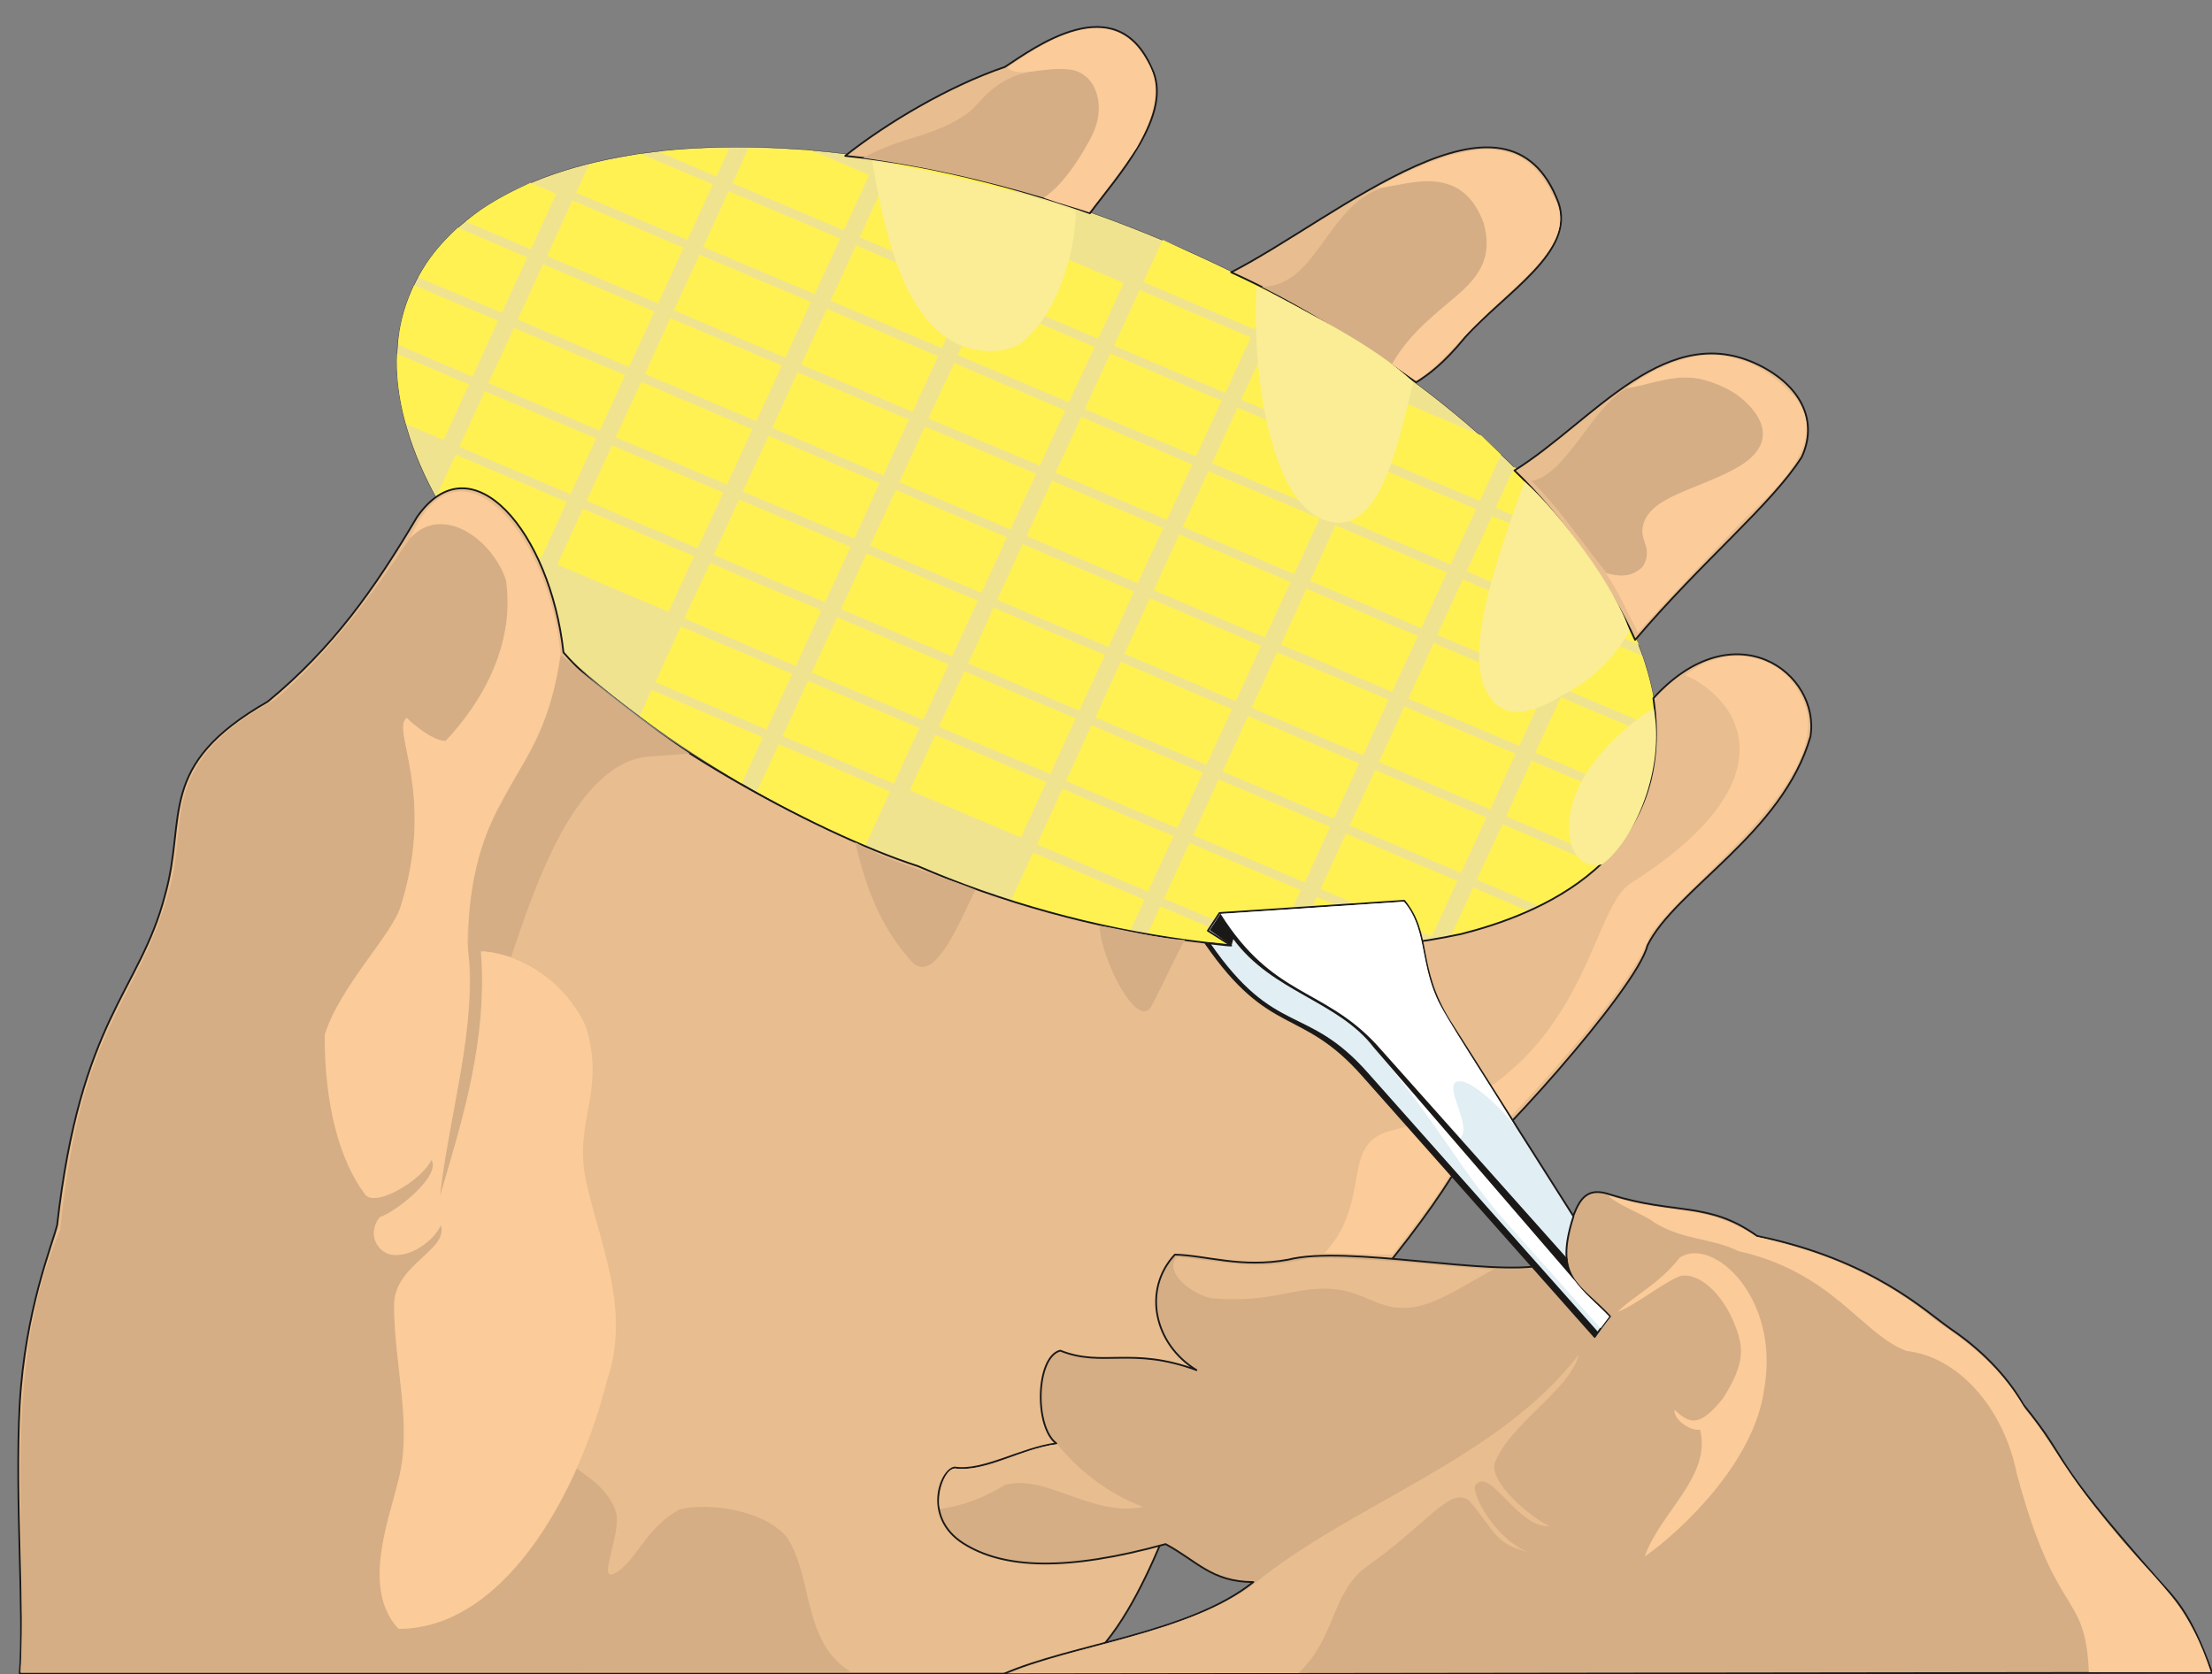 <svg xmlns="http://www.w3.org/2000/svg" xml:space="preserve" width="709.531" height="537.033" fill-rule="evenodd" stroke-linejoin="round" stroke-width="28.222" preserveAspectRatio="xMidYMid" version="1.2" viewBox="0 0 18773 14209"><rect x="0" y="0" width="18773" height="14209" fill="#808080" stroke="none"/><defs class="ClipPathGroup"><clipPath id="a" clipPathUnits="userSpaceOnUse"><path d="M0 0h18773v14209H0z"/></clipPath></defs><g class="SlideGroup"><g class="Slide" clip-path="url(#a)"><g class="Page"><g class="com.sun.star.drawing.ClosedBezierShape"><path fill="none" d="M3366 1246h10702v6835H3366z" class="BoundingBox"/><path fill="#F0E390" d="M3502 2443c656-1427 3549-1602 6412-384 2860 1218 4674 3392 4016 4823-655 1428-3548 1603-6409 384-2863-1218-4675-3392-4019-4823Z"/><path fill="none" stroke="#1B1918" stroke-linecap="round" stroke-width="3" d="M3502 2443c656-1427 3549-1602 6412-384 2860 1218 4674 3392 4016 4823-655 1428-3548 1603-6409 384-2863-1218-4675-3392-4019-4823Z"/></g><g class="com.sun.star.drawing.ClosedBezierShape"><path fill="none" d="M3368 1257h6170v5933H3368z" class="BoundingBox"/><path fill="#FFF152" d="m8489 1876 125-274c-366-109-679-158-1019-236l-51 109 945 401Zm0 0Zm-2409-378 109-236c-228-7-409 5-599 25l490 211Zm0 0Zm1081 457 216-470-491-208-534-20-135 297 944 401Zm0 0Zm1079 460 216-470-942-404-219 472 945 402Zm0 0Zm1080 460 216-473-943-401-218 472 945 402Zm0 0Zm-3486-839 216-472-612-259c-145 33-310 56-440 94l-109 236 945 401Zm0 0Zm1080 460 216-472-946-402-216 473 946 401Zm0 0Zm1080 458 216-471-945-401-216 470 945 402Zm0 0Zm1077 460 218-470-945-405-216 474 943 401Zm0 0ZM4505 2115l216-470-218-94c-203 94-394 193-549 330l551 234Zm0 0Zm1080 460 216-473-943-401-215 472 942 402Zm0 0Zm1080 461 216-474-943-401-219 472 946 403Zm0 0Zm1080 459 216-472-943-403-218 474 945 401Zm0 0Zm1079 457 216-469-942-402-219 470 945 401Zm0 0ZM4259 2653l216-469-589-252c-150 140-249 259-336 422l709 299Zm0 0Zm1079 461 216-471-945-401-215 470 944 402Zm0 0Zm1080 460 217-472-946-403-216 474 945 401Zm0 0Zm1078 460 218-473-945-401-215 472 942 402Zm0 0Zm1079 459 219-472-945-401-216 472 942 401Zm0 0ZM4010 3196l216-474-711-302c-61 132-127 310-135 506l630 270Zm0 0Zm1080 459 215-472-942-401-218 469 945 404Zm0 0Zm1079 457 216-469-942-402-219 470 945 401Zm0 0Zm1081 460 215-472-942-402-219 473 946 401Zm0 0Zm1079 460 216-472-942-402-219 473 945 401Zm0 0ZM3764 3734l216-472-610-260c-9 153 10 371 76 597l318 135Zm0 0Zm1077 460 218-473-945-401-216 472 943 402Zm0 0Zm1079 459 219-472-945-401-216 470 942 403Zm0 0Zm1081 458 218-470-946-402-216 470 944 402Zm0 0Zm1079 459 219-472-945-401-216 472 942 401Zm0 0Zm-3486-838 216-472-942-402-219 473 945 401Zm0 0Zm1080 460 216-472-943-402-218 473 945 401Zm0 0Zm1080 460 216-473-943-401-219 470 946 404Zm0 0Zm1080 458 216-471-945-401-216 471 945 401Zm0 0Zm-3438-946 168-363-686-292c127 198 317 432 518 655Zm0 0Zm2109 1027 219-472-946-403-216 474 943 401Zm0 0Zm1080 460 218-473-945-401-216 470 943 404Zm0 0Zm-1291 0 181-394-946-401-99 221c330 254 643 439 864 574Zm0 0Zm1044 538 216-472-945-401-186 404c326 177 585 317 915 469Z"/></g><g class="com.sun.star.drawing.ClosedBezierShape"><path fill="none" d="M7722 2035h6340v6045H7722z" class="BoundingBox"/><path fill="#FFF152" d="m10645 2794 147-315c-302-157-617-297-924-444l-165 358 942 401Zm0 0Zm1081 460 73-155c-325-226-543-361-876-551l-141 304 944 402Zm0 0Zm-1327 81 216-472-943-402-218 473 945 401Zm0 0Zm1080 457 216-470-943-401-219 470 946 401Zm0 0Zm1080 460 180-394-168-162-739-315-218 470 945 401Zm0 0Zm886 378c-185-233-361-439-592-668l-160 348 752 320Zm0 0Zm-3295-757 218-472-945-401-216 472 943 401Zm0 0Zm1080 460 219-472-946-402-216 473 943 401Zm0 0Zm1080 457 218-469-945-402-216 470 943 401Zm0 0Zm1079 461 188-407-68-107-846-358-216 470 942 402Zm0 0Zm521 221-239-483-145 321 384 162Zm0 0ZM9903 4412l216-470-942-404-219 473 945 401Zm0 0Zm1081 460 216-473-944-401-218 472 946 402Zm0 0Zm1079 460 216-473-945-401-216 472 945 402Zm0 0Zm1080 458 216-470-945-403-216 471 945 402Zm0 0Zm909 388c8-205-48-404-114-612l-445-188-216 470 775 330Zm0 0ZM9654 4950l219-469-945-402-216 470 942 401Zm0 0Zm1080 461 219-471-945-404-216 473 942 402Zm0 0Zm1080 460 219-473-945-402-217 474 943 401Zm0 0Zm1080 460 216-473-942-401-216 472 942 402Zm0 0Zm1079 457c44-191 89-328 87-526l-813-345-218 470 944 401Zm0 0ZM9408 5492l216-473-945-401-216 473 945 401Zm0 0Zm1080 458 215-470-944-402-216 470 945 402Zm0 0Zm1080 459 216-470-946-403-216 472 946 401Zm0 0Zm1080 460 215-472-944-402-216 473 945 401Zm0 0Zm995 424c145-132 224-284 300-437l-945-401-216 473 861 365Zm0 0ZM9159 6031l219-473-945-401-216 473 942 401Zm0 0Zm1080 460 216-473-943-401-216 472 943 402Zm0 0Zm1080 457 216-470-943-401-216 470 943 401Zm0 0Zm1080 460 216-470-943-404-218 472 945 402Zm0 0Zm685 292c196-107 361-219 503-348l-835-358-219 472 551 234Zm0 0ZM8913 6569l216-472-945-401-216 472 945 401Zm0 0Zm1079 460 216-472-945-402-216 473 945 401Zm0 0Zm1081 460 216-473-946-401-216 473 946 401Zm0 0Zm1079 457 216-470-945-401-216 470 945 401Zm0 0Zm844-203-493-211-201 437c264-53 475-142 694-226Zm0 0Zm-4332-635 216-470-943-401-215 470 942 401Zm0 0Zm1079 460 216-473-942-401-216 472 942 402Zm0 0Zm1080 459 217-472-944-401-218 472 945 401Zm0 0Zm1276-22-922-392-213 463c459 12 807-28 1135-71Zm0 0Zm-2513-94 127-275-945-401-191 414c420 124 689 183 1009 262Zm0 0Zm1148 160-887-379-111 244c381 74 660 89 998 135Z"/></g><g class="com.sun.star.drawing.ClosedBezierShape"><path fill="none" d="M7165 221h8188v5219H7165z" class="BoundingBox"/><path fill="#E8BD8F" d="M7173 1323c353-280 883-595 1356-755 241-157 942-682 1244 8 199 396-307 940-523 1234-406-147-1267-408-2077-487Zm0 0Zm3276 988c913-468 2343-1743 2777-592 148 419-449 762-792 1144-183 224-313 318-414 381-468-328-961-656-1571-933Zm0 0Zm2404 1682c676-421 1300-1311 2111-876 330 178 464 467 327 762-256 404-833 869-1414 1552-191-437-615-1049-1024-1438Z"/><path fill="none" stroke="#1B1918" stroke-linecap="round" stroke-width="15" d="M7173 1323c353-280 883-595 1356-755 241-157 942-682 1244 8 199 396-307 940-523 1234-406-147-1267-408-2077-487Zm3276 988c913-468 2343-1743 2777-592 148 419-449 762-792 1144-183 224-313 318-414 381-468-328-961-656-1571-933Zm2404 1682c676-421 1300-1311 2111-876 330 178 464 467 327 762-256 404-833 869-1414 1552-191-437-615-1049-1024-1438Z"/></g><g class="com.sun.star.drawing.ClosedBezierShape"><path fill="none" d="M147 4136h15234v10078H147z" class="BoundingBox"/><path fill="#E8BD8F" d="M167 14205c41-508-42-1476 0-2284 46-807 277-1354 318-1524 198-1753 701-1979 914-2795 191-668-84-1100 874-1648 549-452 904-953 1267-1567 463-662 1131 132 1242 1150 574 666 2119 1527 3009 1814 1402 609 3187 884 4610 576 642-162 1831-619 1631-2001 690-757 1419-213 1333 325-234 820-1153 1300-1384 1775-87 364-1382 1805-1664 1965-376 599-1201 1598-2146 2352-145 188-493 1549-1095 1862H167Z"/><path fill="none" stroke="#1B1918" stroke-linecap="round" stroke-width="15" d="M167 14205c41-508-42-1476 0-2284 46-807 277-1354 318-1524 198-1753 701-1979 914-2795 191-668-84-1100 874-1648 549-452 904-953 1267-1567 463-662 1131 132 1242 1150 574 666 2119 1527 3009 1814 1402 609 3187 884 4610 576 642-162 1831-619 1631-2001 690-757 1419-213 1333 325-234 820-1153 1300-1384 1775-87 364-1382 1805-1664 1965-376 599-1201 1598-2146 2352-145 188-493 1549-1095 1862H167Z"/></g><g class="com.sun.star.drawing.ClosedBezierShape"><path fill="none" d="M174 583h14792v13610H174z" class="BoundingBox"/><path fill="#D5AE85" d="M7259 7148c92 404 219 716 463 996 183 226 373-206 556-592-226-99-742-234-1019-404Zm0 0Zm2073 709c10 284 325 901 442 678 150-287 188-394 282-557-246-15-505-86-724-121Zm0 0Zm-4994 264c199-592 552-1669 1189-1702 102-5 226-18 328-23-333-216-780-574-1095-838-107 686-302 856-498 1247-302 523-282 991-289 1267 84 541-159 1413-238 2071 207-686 395-1316 352-2071 74 6 180 33 251 49Zm0 0Zm8658-4039c294-43 538-661 815-788 119-8 457-153 676-61 274 66 498 297 475 480-38 293-605 374-905 582-96 87-154 176-91 331 61 223-150 302-328 241-249-315-426-579-642-785Zm0 0Zm-2290-1649c501 7 573-806 1137-859 109-18 462-124 663 145 86 122 248 455-97 752-170 150-429 332-594 617-371-234-713-457-1109-655Zm0 0ZM8824 596c-401 48-490 280-617 369-295 205-536 185-882 375 539 74 1044 193 1535 338 172-117 368-409 439-607 61-175 10-366-94-427-86-82-251-60-381-48Zm0 0ZM4895 12463c-361 820-902 1356-1513 1361-317-338-78-930 0-1267 120-465-38-973-38-1481 3-347 468-466 397-679-41 101-214 261-397 254-132-6-238-173-122-320 135-44 524-348 440-488-87 180-490 414-567 289-216-289-340-757-340-1348 132-422 582-859 648-1100 297-948-87-1489 48-1590 145 134 262 195 330 195 321-340 590-825 514-1361-106-340-534-660-814-363-314 472-695 988-1143 1371-1023 551-726 1054-909 1646-261 930-744 1100-917 2855-512 1187-272 2551-338 3755l7047-2c-416-254-317-805-546-1148-200-229-665-292-907-231-281 147-375 447-548 541-155 83 40-298 13-496-49-213-265-332-338-393Z"/></g><g class="com.sun.star.drawing.ClosedBezierShape"><path fill="none" d="M7954 10109h10829v4110H7954z" class="BoundingBox"/><path fill="#D5AE85" d="M8511 14210c584-257 1574-343 2126-783-356 0-483-183-745-322-840 231-1376 211-1719-8-345-221-191-625-71-642 243 38 569-168 863-204-190-145-173-735 33-788 363 145 605-38 1156 165-361-221-460-683-183-980 269 7 561 116 961 43 498-127 1740 147 2177 43 119-43 206-338 246-422 61-157 130-237 315-172 554 172 833 55 1242 350 983 201 1431 643 1650 793 315 215 505 454 609 637 432 535 173 387 1138 1479 143 163 275 267 465 798l-10263 13Z"/><path fill="none" stroke="#1B1918" stroke-linecap="round" stroke-width="15" d="M8511 14210c584-257 1574-343 2126-783-356 0-483-183-745-322-840 231-1376 211-1719-8-345-221-191-625-71-642 243 38 569-168 863-204-190-145-173-735 33-788 363 145 605-38 1156 165-361-221-460-683-183-980 269 7 561 116 961 43 498-127 1740 147 2177 43 119-43 206-338 246-422 61-157 130-237 315-172 554 172 833 55 1242 350 983 201 1431 643 1650 793 315 215 505 454 609 637 432 535 173 387 1138 1479 143 163 275 267 465 798l-10263 13Z"/></g><g class="com.sun.star.drawing.ClosedBezierShape"><path fill="none" d="M2756 240h16007v13953H2756z" class="BoundingBox"/><path fill="#FBCB99" d="M13645 10143c526 178 811 56 1261 353 404 92 963 249 1522 709 157 114 523 335 762 759 241 282 292 490 841 1136 330 368 566 569 731 1092h-1034c-30-706-277-427-612-1687-117-574-510-993-935-1039-378-139-624-668-1428-848-231-114-467-89-719-246-46-46-335-158-389-229Zm0 0Zm84 991c150-54 389-252 534-305 167-31 368 167 465 427 69 180 84 317-107 614-201 252-287 211-409 94-15 74 122 183 216 170 101 394-341 704-470 1077 322-226 931-807 1014-1419 140-788-443-1304-717-1118-175 226-391 322-526 460Zm0 0ZM4081 8075c237 0 676 181 889 630 176 559-104 811 3 1314 119 551 389 1099 173 1717-198 802-811 2088-1763 2088-318-338-79-930 0-1268 119-465-38-973-38-1481 2-345 467-465 396-678-41 102-213 262-396 254-132-5-239-173-122-320 134-43 523-348 439-488-86 181-490 414-566 290-216-290-340-757-340-1349 132-421 581-858 647-1100 297-948-86-1489 48-1591 145 135 262 196 331 196 320-340 589-826 513-1362-107-340-534-660-813-360 114-267 310-506 627-341 320 186 590 732 648 1321-150 1130-747 1085-792 2455 94 714-155 1435-232 2154 193-656 407-1329 348-2081Zm0 0Zm9547-3211c114 28 213 43 315-56 91-155-28-221 0-338 50-264 482-312 815-510 377-226 148-498-36-623-403-241-602-91-914-43 267-190 848-551 1421 71 325 389-201 821-432 1047-283 297-605 630-895 955-114-211-147-313-274-503Zm0 0Zm-1814-1773c325-574 937-625 777-1201-203-541-683-300-914-295 925-506 1293-368 1496 53 246 379-229 686-602 1062-168 155-371 414-556 523-64-43-130-94-201-142Zm0 0ZM8858 1679c195-130 337-396 401-508 145-267 41-567-191-582-241-23-416 76-520-15 244-170 820-573 1130-140 97 135 246 328-33 823-140 206-274 376-404 544-112-38-251-74-383-122Z"/></g><g class="com.sun.star.drawing.ClosedBezierShape"><path fill="none" d="M7970 10665h5432v3536H7970z" class="BoundingBox"/><path fill="#E8BD8F" d="M8570 14199c549-234 1530-341 2084-765 815-668 2068-1052 2746-1939-78 307-591 589-716 927-35 138 224 400 465 532-274 13-506-516-627-348-41 51 147 437 439 564-269-69-264-158-483-424-160-153-355 185-895 561-287 231-246 587-561 892H8570Zm0 0Zm4107-3423c-508-38-1076-104-1556-99-381 84-498 74-1128-12-132 127 135 332 300 355 549 41 711-119 1064-76 244 41 361 168 567 155 250 7 598-257 753-323Zm0 0Zm-3703 1481c-318 38-579 237-864 207-109-8-159 269-132 343 305-43 490-173 556-206 346-91 739 279 1170 188-244-86-527-277-730-532Z"/></g><g class="com.sun.star.drawing.ClosedBezierShape"><path fill="none" d="M11242 5569h4106v5081h-4106z" class="BoundingBox"/><path fill="#FBCB99" d="M14303 5730c323-261 795-205 981 173 368 660-1006 1606-1283 2038-150 490-1456 1865-1700 2033-79 157-369 525-485 675-224-5-351-10-574-15 416-452 116-937 576-1041 1665-426 1650-1866 2025-2099 1377-875 925-1556 460-1764Z"/></g><g class="com.sun.star.drawing.ClosedBezierShape"><path fill="none" d="M10223 7637h3450v3719h-3450z" class="BoundingBox"/><path fill="#E1EEF4" d="m10350 7749 1568-104c236 292 97 561 386 1022l1050 1656c-170 529 48 570 310 849-56 69-96 127-130 175l-1969-2221c-522-590-783-322-1334-1121 53 0 165 20 218 20l-198-126 99-150Z"/><path fill="none" stroke="#1B1918" stroke-linecap="round" stroke-width="15" d="m10350 7749 1568-104c236 292 97 561 386 1022l1050 1656c-170 529 48 570 310 849-56 69-96 127-130 175l-1969-2221c-522-590-783-322-1334-1121 53 0 165 20 218 20l-198-126 99-150Z"/></g><g class="com.sun.star.drawing.ClosedBezierShape"><path fill="none" d="M10358 7653h3301v3621h-3301z" class="BoundingBox"/><path fill="#FFF" d="m10358 7757 1557-104c186 208 140 505 277 812 64 155 450 732 673 1106-129-181-381-400-475-394-172 0 115 376 3 483-277-306-618-704-832-915-223-196-505-310-729-470-200-148-337-310-474-518Zm0 0Zm1351 1188 1647 1911c84 120 198 209 302 318l-74 99-779-874c-379-419-549-787-1096-1454Z"/></g><g class="com.sun.star.drawing.ClosedBezierShape"><path fill="none" d="M10229 7755h3334v3592h-3334z" class="BoundingBox"/><path fill="#1B1918" d="m13303 10684-1624-1822c-455-485-874-396-1321-1107l-91 139 185 130 15-54c330 450 889 524 1192 920l1712 1985c-25-38-66-102-68-191Zm0 0Zm-3074-2678c553 798 815 531 1336 1118l1969 2221 28-41-1952-2198c-520-589-787-302-1338-1100h-43Z"/></g><g class="com.sun.star.drawing.ClosedBezierShape"><path fill="none" d="M7402 1364h6655v5980H7402z" class="BoundingBox"/><path fill="#FAED95" d="M7402 1364c436 71 1267 256 1728 426 0 358-164 861-423 1085-91 104-328 145-556 56-503-219-653-1014-749-1567Zm0 0Zm3262 1064c429 216 1018 515 1331 815-132 526-285 1350-765 1167-454-176-607-1258-566-1982Zm0 0Zm2274 1658c302 267 785 916 892 1271-82 132-229 369-559 536-277 176-551 249-681-81-134-401 135-1125 348-1726Zm0 0Zm1097 1924c97 521-160 1113-436 1326-313 71-420-442-44-902 155-193 348-345 480-424Z"/></g></g></g></g></svg>
